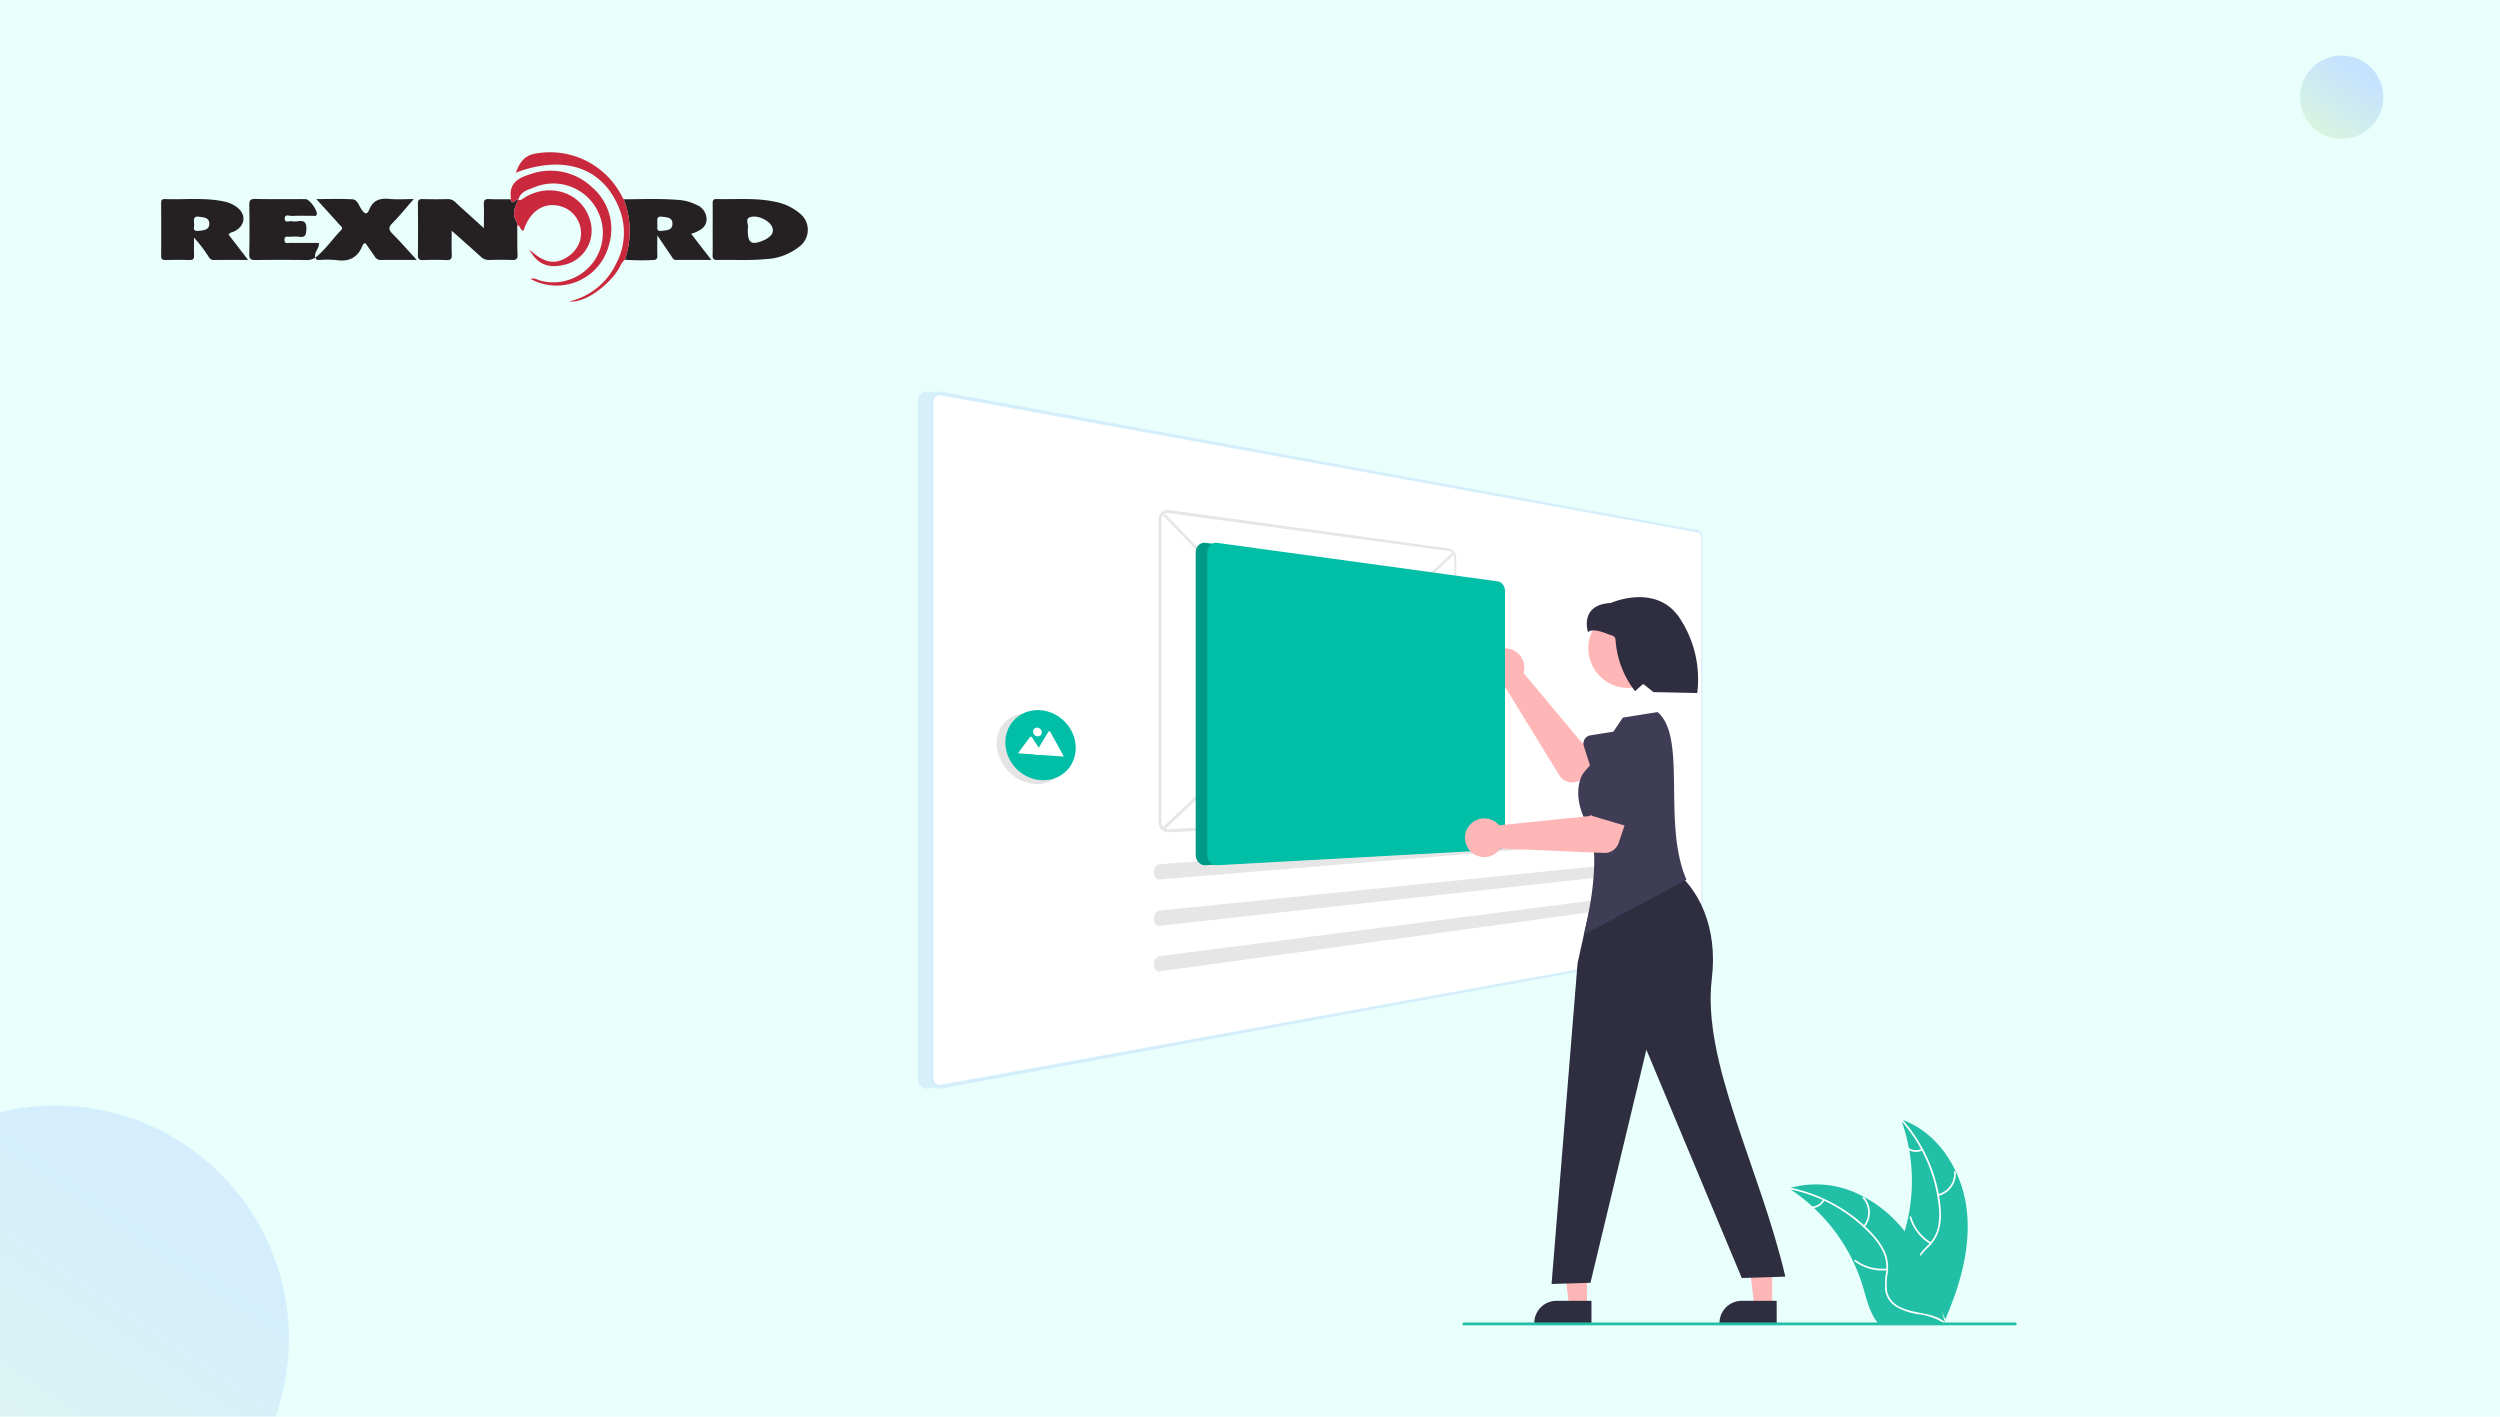 <?xml version="1.0" encoding="UTF-8"?> <svg xmlns="http://www.w3.org/2000/svg" xmlns:xlink="http://www.w3.org/1999/xlink" width="450" height="255" viewBox="0 0 450 255"><defs><linearGradient id="linear-gradient" x1="0.721" y1="0.248" x2="0.212" y2="1" gradientUnits="objectBoundingBox"><stop offset="0" stop-color="#b2d3ff"></stop><stop offset="1" stop-color="#d0f1cd"></stop></linearGradient><clipPath id="clip-path"><rect id="Rectangle_32" data-name="Rectangle 32" width="450" height="255" transform="translate(221 610)" fill="#d3edf5"></rect></clipPath></defs><g id="Microsoft-Rexnord" transform="translate(-687 -3641)"><g id="Group_4970" data-name="Group 4970" transform="translate(-195 3418)"><rect id="Rectangle_31" data-name="Rectangle 31" width="450" height="255" transform="translate(882 223)" fill="#e9fffc"></rect><circle id="Ellipse_15" data-name="Ellipse 15" cx="7.5" cy="7.5" r="7.5" transform="translate(1296 233)" opacity="0.63" fill="url(#linear-gradient)"></circle><g id="Mask_Group_6" data-name="Mask Group 6" transform="translate(661 -387)" opacity="0.634" clip-path="url(#clip-path)"><circle id="Ellipse_16" data-name="Ellipse 16" cx="42" cy="42" r="42" transform="translate(189 809)" opacity="0.61" fill="url(#linear-gradient)"></circle></g></g><g id="Group_4984" data-name="Group 4984" transform="translate(-2903.511 2833.227)"><g id="Group_4983" data-name="Group 4983" transform="translate(3619.511 835.226)"><path id="Path_17861" data-name="Path 17861" d="M3810.641,871.286c.009,1.776-.02,3.553.044,5.327.029.8-.27.975-1,.947-1.362-.052-2.728-.044-4.09,0a2.035,2.035,0,0,1-1.538-.607c-1.637-1.494-3.305-2.953-5.223-4.658,0,1.611-.04,2.955.015,4.3.031.753-.2,1.009-.967.977-1.375-.058-2.754-.052-4.129,0-.725.026-1.018-.144-1.006-.942.043-3.063.032-6.128.006-9.191-.005-.631.18-.861.83-.845,1.553.038,3.109.042,4.663,0a1.876,1.876,0,0,1,1.37.69l5.014,4.544c0-1.627.037-2.939-.014-4.248-.028-.727.158-1.027.944-.987,1.285.065,2.575.026,3.863.031.344,1.359.976-.313,1.406.133l-.011-.016c-.656,1.311-1.183,2.626-.262,4.045A1.362,1.362,0,0,1,3810.641,871.286Z" transform="translate(-3746.528 -858.213)" fill="#252122"></path><path id="Path_17862" data-name="Path 17862" d="M3991.6,871.957c0-1.509.014-3.019-.008-4.529-.007-.519.072-.847.705-.831,3.457.09,6.934-.25,10.36.459a9.636,9.636,0,0,1,4.552,2.073,3.755,3.755,0,0,1,.021,6.005,10.405,10.405,0,0,1-6.136,2.277c-2.878.284-5.77.091-8.654.16-.755.018-.873-.306-.857-.953.037-1.553.012-3.108.012-4.662Zm6.312.134c0,2.5.646,2.911,3,1.87a3.781,3.781,0,0,0,1.086-.736,1.387,1.387,0,0,0,.352-1.472c-.339-1.131-2.431-2.3-3.909-1.926-1.182.3-.255,1.432-.528,2.132A.386.386,0,0,0,3997.911,872.091Z" transform="translate(-3892.315 -858.224)" fill="#252122"></path><path id="Path_17863" data-name="Path 17863" d="M3631.656,872.981l3.514,4.559c-2.242,0-4.223-.013-6.2.008-.553.006-.761-.363-1.01-.732a24,24,0,0,0-2.529-3.292c0,1.042-.021,2.085.009,3.126.016.566-.052.92-.766.9-1.465-.043-2.933-.027-4.4,0-.571.01-.764-.192-.759-.773.024-3.154.019-6.309,0-9.463,0-.488.116-.753.658-.733,3.5.128,7.023-.3,10.5.4A5.969,5.969,0,0,1,3633.11,868c1.78,1.328,1.59,3.351-.381,4.372C3632.385,872.551,3631.936,872.544,3631.656,872.981Zm-6.215-1.948c.168.407-.489,1.393.777,1.271.9-.086,1.972-.123,1.971-1.3,0-1.1-1.031-1.137-1.885-1.245C3625.276,869.626,3625.408,870.312,3625.441,871.033Z" transform="translate(-3619.511 -858.202)" fill="#252122"></path><path id="Path_17864" data-name="Path 17864" d="M3723.663,876.987c1.774-1.4,3.025-3.294,4.586-4.9.462-.474,0-.713-.236-.976-1.319-1.478-2.656-2.941-4.2-4.641,2.352,0,4.417-.075,6.474.034.942.05,1.174,1.114,1.626,1.777.54.789.974,1.193,1.452.033.688-1.665,1.94-2.04,3.613-1.874,1.348.134,2.72.027,4.375.027-1.387,1.584-2.536,3.024-3.828,4.321-.8.8-.666,1.265.064,1.994,1.425,1.423,2.747,2.95,4.3,4.642-2.373,0-4.441-.016-6.51.011a1.177,1.177,0,0,1-1.057-.654c-.549-.8-1.115-1.6-1.659-2.372-.385.02-.484.311-.571.521-.888,2.141-2.472,2.866-4.721,2.515a18.666,18.666,0,0,0-2.925-.022c-.351,0-.736.077-.761-.457Z" transform="translate(-3695.876 -858.088)" fill="#252122"></path><path id="Path_17865" data-name="Path 17865" d="M3931.626,866.639c3.239-.018,6.479-.158,9.714.1a8.561,8.561,0,0,1,3.445.928,2.785,2.785,0,0,1,1.757,2.6c-.042,1.264-.929,1.835-1.94,2.286-.232.1-.478.179-.828.308l3.626,4.689c-2.269,0-4.332,0-6.4,0-.493,0-.627-.445-.844-.758-.755-1.089-1.492-2.191-2.487-3.658,0,1.451-.03,2.519.011,3.584.024.626-.173.85-.82.853a40.792,40.792,0,0,1-5.043-.059A15.568,15.568,0,0,0,3931.626,866.639Zm6.045,4.471c.116.471-.361,1.353.776,1.207.861-.111,1.95-.057,1.951-1.293,0-1.153-1.028-1.133-1.854-1.246C3937.373,869.618,3937.729,870.485,3937.671,871.11Z" transform="translate(-3848.355 -858.218)" fill="#252122"></path><path id="Path_17866" data-name="Path 17866" d="M3690.922,877.073a2.844,2.844,0,0,1-1.889.466c-2.972-.026-5.945-.033-8.917.005-.808.01-1.165-.122-1.143-1.07.071-2.926.054-5.855.007-8.782-.013-.832.14-1.162,1.075-1.142,3.016.065,6.033.022,9.051.028.726,0,2.265,2.151,2.007,2.8-.137.341-.447.2-.685.206-1.242.012-2.487-.044-3.725.029-.467.028-1.353-.433-1.341.5.01.82.829.354,1.282.448a3.033,3.033,0,0,0,1.061,0c1.19-.187,1.607.223,1.548,1.482-.046,1-.218,1.484-1.315,1.317a7,7,0,0,0-1.594,0c-.414.033-1.054-.264-1.027.592.024.777.613.491.976.5,1.728.03,3.457.013,5.2.013.178,1-.942,1.651-.6,2.63Z" transform="translate(-3663.108 -858.192)" fill="#252122"></path><path id="Path_17867" data-name="Path 17867" d="M3856.655,852.826c-.43-.446-1.062,1.226-1.406-.133a.714.714,0,0,0,.068-.255c-.352-2.623,1.354-3.584,3.43-4.224a10.864,10.864,0,0,1,11.262,2.408,9.871,9.871,0,0,1,2.961,10.311,9.74,9.74,0,0,1-14.1,6.122c.679-.271,1.2.155,1.749.3a8.974,8.974,0,0,0,9.863-3.81,8.91,8.91,0,0,0-10.88-13.021C3858.479,851,3857.015,851.273,3856.655,852.826Z" transform="translate(-3792.355 -844.294)" fill="#ca293d"></path><path id="Path_17868" data-name="Path 17868" d="M3858.223,867.009a1.371,1.371,0,0,0-.086-.513c-.92-1.419-.394-2.735.262-4.045.442.152.7-.129,1.049-.348,4.637-2.928,10.484-.924,11.879,4.047a6.307,6.307,0,0,1-4.265,7.9c-2.852.756-5.034.365-6.69-2.654,2.034,1.8,4.128,3.139,6.8,1.382a5.3,5.3,0,0,0,2.336-2.965,5.033,5.033,0,0,0-3.447-6.19c-2.992-.865-5.609.847-6.724,4.408C3858.73,867.944,3858.8,867.119,3858.223,867.009Z" transform="translate(-3794.11 -853.935)" fill="#ca293d"></path><path id="Path_17869" data-name="Path 17869" d="M3878.2,843.647a15.573,15.573,0,0,1,.2,10.867,3.458,3.458,0,0,0-.82,1.123c-1.191,2.534-5.822,6.768-9.187,6.392a12.378,12.378,0,0,0,8.378-6.685,11.794,11.794,0,0,0,.3-10.778c-3.056-6.763-9.848-8.892-18.3-5.715.709-1.845,1.549-3.17,3.738-3.467a14.541,14.541,0,0,1,15.354,7.7C3877.954,843.283,3878.082,843.462,3878.2,843.647Z" transform="translate(-3794.928 -835.226)" fill="#ca293d"></path></g></g><g id="undraw_Website_builder_re_ii6e" transform="translate(832.404 3711.45)"><path id="Path_17870" data-name="Path 17870" d="M944.506,646.44c-.864-6.948-5.17-13.794-11.8-16.056a32.261,32.261,0,0,1,0,22.149c-1.018,2.754-2.438,5.712-1.48,8.488a7.211,7.211,0,0,0,3.683,3.875,21.417,21.417,0,0,0,5.224,1.606l.352.291C943.322,660.391,945.37,653.388,944.506,646.44Z" transform="translate(-735.927 -499.347)" fill="#21bfa6"></path><path id="Path_17871" data-name="Path 17871" d="M937.444,630.1a27.573,27.573,0,0,1,6.855,15.519,11.871,11.871,0,0,1-.135,3.718,6.809,6.809,0,0,1-1.694,3.159,14.094,14.094,0,0,0-2.188,2.618,4.17,4.17,0,0,0-.2,3.4,10.836,10.836,0,0,0,2.4,3.581,10.637,10.637,0,0,1,2.666,3.981c.055.191.348.094.293-.1-.795-2.741-3.456-4.3-4.724-6.767a4.223,4.223,0,0,1-.286-3.705,10.938,10.938,0,0,1,2.171-2.7,7.268,7.268,0,0,0,1.771-3.027,10.976,10.976,0,0,0,.277-3.7,26.746,26.746,0,0,0-1.954-8.13,28.06,28.06,0,0,0-5.046-8.087c-.132-.148-.335.085-.2.231Z" transform="translate(-740.728 -498.928)" fill="#fff"></path><path id="Path_17872" data-name="Path 17872" d="M962.992,670.6a4.137,4.137,0,0,0,3.149-4.334c-.016-.2-.324-.183-.308.015A3.831,3.831,0,0,1,962.9,670.3C962.7,670.349,962.8,670.642,962.992,670.6Z" transform="translate(-759.504 -525.776)" fill="#fff"></path><path id="Path_17873" data-name="Path 17873" d="M947.6,702.105a7.974,7.974,0,0,1-3.561-4.592c-.056-.191-.349-.094-.293.1a8.293,8.293,0,0,0,3.715,4.771C947.633,702.482,947.771,702.206,947.6,702.105Z" transform="translate(-745.415 -548.915)" fill="#fff"></path><path id="Path_17874" data-name="Path 17874" d="M945.07,650.408a2.341,2.341,0,0,1-2.219-.113c-.17-.1-.307.173-.139.276a2.624,2.624,0,0,0,2.455.13.159.159,0,0,0,.1-.195A.155.155,0,0,0,945.07,650.408Z" transform="translate(-744.598 -514.055)" fill="#fff"></path><path id="Path_17875" data-name="Path 17875" d="M860.264,675.937c.1.068.208.135.313.206a30.833,30.833,0,0,1,3.943,3.079c.1.086.193.174.286.263a32.511,32.511,0,0,1,7.061,9.665,31.579,31.579,0,0,1,1.729,4.474c.638,2.117,1.162,4.464,2.425,6.2a5.414,5.414,0,0,0,.422.521h11.416l.078-.036.456.021c-.018-.081-.039-.164-.057-.245-.01-.047-.023-.094-.034-.141-.008-.031-.016-.063-.021-.091,0-.01-.005-.021-.008-.029-.005-.029-.013-.055-.018-.081q-.172-.7-.354-1.4s0,0,0-.005a46.419,46.419,0,0,0-3.907-10.257c-.052-.1-.1-.2-.161-.292a30.138,30.138,0,0,0-2.706-4.1,26.628,26.628,0,0,0-1.774-2.029,22.147,22.147,0,0,0-5.542-4.152,17.587,17.587,0,0,0-13.21-1.669C860.485,675.867,860.376,675.9,860.264,675.937Z" transform="translate(-683.68 -532.489)" fill="#21bfa6"></path><path id="Path_17876" data-name="Path 17876" d="M859.982,677.708a27.574,27.574,0,0,1,14.816,8.264,11.875,11.875,0,0,1,2.131,3.05,6.81,6.81,0,0,1,.549,3.542,14.1,14.1,0,0,0-.17,3.408,4.17,4.17,0,0,0,1.887,2.841,10.834,10.834,0,0,0,4.073,1.414,10.639,10.639,0,0,1,4.526,1.573c.159.119.335-.135.176-.254-2.285-1.71-5.347-1.351-7.846-2.558a4.223,4.223,0,0,1-2.459-2.787,10.938,10.938,0,0,1,.107-3.463,7.266,7.266,0,0,0-.408-3.483,10.977,10.977,0,0,0-2.005-3.121,26.752,26.752,0,0,0-6.455-5.315,28.064,28.064,0,0,0-8.9-3.419C859.812,677.362,859.789,677.67,859.982,677.708Z" transform="translate(-683.373 -534.115)" fill="#fff"></path><path id="Path_17877" data-name="Path 17877" d="M911.627,689.428a4.137,4.137,0,0,0-.095-5.356c-.132-.149-.369.049-.237.2a3.831,3.831,0,0,1,.078,4.982C911.246,689.405,911.5,689.58,911.627,689.428Z" transform="translate(-721.392 -539.012)" fill="#fff"></path><path id="Path_17878" data-name="Path 17878" d="M911.432,729.045a7.974,7.974,0,0,1-5.608-1.523c-.159-.118-.335.135-.176.254a8.294,8.294,0,0,0,5.839,1.573C911.685,729.327,911.629,729.023,911.432,729.045Z" transform="translate(-717.198 -571.162)" fill="#fff"></path><path id="Path_17879" data-name="Path 17879" d="M878.284,685.614a2.342,2.342,0,0,1-1.84,1.246c-.2.019-.141.323.055.3a2.624,2.624,0,0,0,2.038-1.374.159.159,0,0,0-.039-.215A.155.155,0,0,0,878.284,685.614Z" transform="translate(-695.555 -540.143)" fill="#fff"></path><path id="Path_1" data-name="Path 1" d="M396.7,152.263,260.464,127.3a2.093,2.093,0,0,0-.839.01,1.73,1.73,0,0,0-.688.321,1.618,1.618,0,0,0-.466.58,1.807,1.807,0,0,0-.171.783V251.051a1.807,1.807,0,0,0,.171.784,1.618,1.618,0,0,0,.465.58,1.729,1.729,0,0,0,.688.322,2.092,2.092,0,0,0,.839.01L396.7,227.786a.644.644,0,0,0,.3-.154,1.153,1.153,0,0,0,.247-.313,1.751,1.751,0,0,0,.166-.426,2.049,2.049,0,0,0,.061-.495V153.655a2.049,2.049,0,0,0-.061-.5,1.756,1.756,0,0,0-.166-.427,1.155,1.155,0,0,0-.247-.313.646.646,0,0,0-.3-.154Z" transform="translate(-238.498 -127.265)" fill="#d5effb"></path><path id="Path_1-2" data-name="Path 1" d="M404.7,152.263,268.464,127.3a2.093,2.093,0,0,0-.839.01,1.73,1.73,0,0,0-.688.321,1.618,1.618,0,0,0-.466.58,1.807,1.807,0,0,0-.171.783V251.051a1.808,1.808,0,0,0,.171.784,1.619,1.619,0,0,0,.465.58,1.73,1.73,0,0,0,.688.322,2.092,2.092,0,0,0,.839.01L404.7,227.786a.644.644,0,0,0,.3-.154,1.152,1.152,0,0,0,.247-.313,1.752,1.752,0,0,0,.166-.426,2.048,2.048,0,0,0,.061-.495V153.655a2.048,2.048,0,0,0-.061-.5,1.756,1.756,0,0,0-.166-.427,1.155,1.155,0,0,0-.247-.313.646.646,0,0,0-.3-.154Z" transform="translate(-244.415 -127.265)" fill="#fff"></path><path id="Path_2" data-name="Path 2" d="M404.7,152.263,268.464,127.3a2.093,2.093,0,0,0-.839.01,1.73,1.73,0,0,0-.688.321,1.618,1.618,0,0,0-.466.58,1.807,1.807,0,0,0-.171.783V251.051a1.808,1.808,0,0,0,.171.784,1.619,1.619,0,0,0,.465.58,1.73,1.73,0,0,0,.688.322,2.092,2.092,0,0,0,.839.01L404.7,227.786a.644.644,0,0,0,.3-.154,1.152,1.152,0,0,0,.247-.313,1.752,1.752,0,0,0,.166-.426,2.048,2.048,0,0,0,.061-.495V153.655a2.048,2.048,0,0,0-.061-.5,1.756,1.756,0,0,0-.166-.427,1.155,1.155,0,0,0-.247-.313.646.646,0,0,0-.3-.154Zm.518,74.179a1.367,1.367,0,0,1-.041.331,1.172,1.172,0,0,1-.111.285.768.768,0,0,1-.165.208.43.43,0,0,1-.2.1L268.465,252.053a1.393,1.393,0,0,1-.559-.008,1.153,1.153,0,0,1-.458-.215,1.078,1.078,0,0,1-.309-.387,1.205,1.205,0,0,1-.114-.521v-121.8a1.205,1.205,0,0,1,.113-.521,1.079,1.079,0,0,1,.309-.387,1.152,1.152,0,0,1,.457-.215,1.393,1.393,0,0,1,.559-.008L404.7,152.681a.429.429,0,0,1,.2.1.768.768,0,0,1,.165.208,1.17,1.17,0,0,1,.111.284,1.365,1.365,0,0,1,.041.331v72.836Z" transform="translate(-244.415 -127.265)" fill="#d4effc"></path><path id="Path_3" data-name="Path 3" d="M182.271,355.184a5.7,5.7,0,0,1,.516-2.414,5.088,5.088,0,0,1,1.4-1.8,5.232,5.232,0,0,1,2.054-1.019,6.052,6.052,0,0,1,2.482-.075,7.165,7.165,0,0,1,2.445.908,7.88,7.88,0,0,1,1.97,1.663,7.718,7.718,0,0,1,1.315,2.182,6.793,6.793,0,0,1,.48,2.479,5.713,5.713,0,0,1-.48,2.334,5.1,5.1,0,0,1-1.315,1.783,5.193,5.193,0,0,1-1.97,1.066,5.954,5.954,0,0,1-2.445.166h0a7.081,7.081,0,0,1-2.481-.829,7.862,7.862,0,0,1-2.053-1.642,7.756,7.756,0,0,1-1.4-2.228A6.821,6.821,0,0,1,182.271,355.184Z" transform="translate(-148.271 -291.825)" fill="#e4e4e4"></path><path id="Path_4" data-name="Path 4" d="M188.271,353.345a5.955,5.955,0,0,1,.516-2.453,5.652,5.652,0,0,1,1.4-1.906,5.728,5.728,0,0,1,2.054-1.172,6.143,6.143,0,0,1,2.482-.258,6.708,6.708,0,0,1,2.445.727,7.078,7.078,0,0,1,1.97,1.518,7,7,0,0,1,1.315,2.084,6.518,6.518,0,0,1,.479,2.446,5.964,5.964,0,0,1-.48,2.37,5.669,5.669,0,0,1-3.286,3.092,6.094,6.094,0,0,1-2.445.347h0a6.67,6.67,0,0,1-2.48-.646,7.088,7.088,0,0,1-3.452-3.616A6.537,6.537,0,0,1,188.271,353.345Z" transform="translate(-152.708 -290.157)" fill="#00bfa6"></path><path id="Path_7" data-name="Path 7" d="M208.477,366.292l5.252.381h.019l-2.463-4.472a.2.2,0,0,0-.064-.07.191.191,0,0,0-.042-.021.18.18,0,0,0-.046-.01.17.17,0,0,0-.046,0,.16.16,0,0,0-.042.014.153.153,0,0,0-.064.059l-1.676,2.755-.081.133Z" transform="translate(-167.652 -300.936)" fill="#fff"></path><path id="Path_8" data-name="Path 8" d="M196.968,368.9l4.634.336-.888-1.348-.064-.1-1.165-1.768a.267.267,0,0,0-.076-.068.259.259,0,0,0-.045-.021.25.25,0,0,0-.05-.012.242.242,0,0,0-.05,0,.23.23,0,0,0-.048.008.216.216,0,0,0-.044.018.211.211,0,0,0-.039.028l0,0,0,0,0,0,0,0Z" transform="translate(-159.14 -303.758)" fill="#fff"></path><path id="Ellipse_1" data-name="Ellipse 1" d="M208.18,359.655a.838.838,0,0,1,.307.088.889.889,0,0,1,.25.189.878.878,0,0,1,.168.262.813.813,0,0,1,.062.309.737.737,0,0,1-.062.3.7.7,0,0,1-.168.234.706.706,0,0,1-.25.147.761.761,0,0,1-.307.036.837.837,0,0,1-.307-.087.889.889,0,0,1-.251-.189.879.879,0,0,1-.17-.263.813.813,0,0,1-.062-.31.736.736,0,0,1,.062-.3.7.7,0,0,1,.17-.234.705.705,0,0,1,.251-.145A.761.761,0,0,1,208.18,359.655Z" transform="translate(-166.848 -299.127)" fill="#fff"></path><path id="Rectangle_2" data-name="Rectangle 2" d="M428.034,288l52.007-49.344.223.391-51.9,49.371Z" transform="translate(-364.025 -209.641)" fill="#e6e6e6"></path><path id="Rectangle_3" data-name="Rectangle 3" d="M428.066,212.266l.326-.391,51.891,53.868-.224.371Z" transform="translate(-364.049 -189.839)" fill="#e6e6e6"></path><path id="Path_9" data-name="Path 9" d="M477.045,216.121l-50.553-6.945a1.554,1.554,0,0,0-.7.059,1.5,1.5,0,0,0-.571.345,1.665,1.665,0,0,0-.387.573,1.979,1.979,0,0,0-.142.75v54.419a2.071,2.071,0,0,0,.142.761,1.863,1.863,0,0,0,.387.606,1.673,1.673,0,0,0,.571.391,1.6,1.6,0,0,0,.7.117l50.554-2.784a1.025,1.025,0,0,0,.481-.156,1.386,1.386,0,0,0,.391-.37,1.846,1.846,0,0,0,.263-.531,2.132,2.132,0,0,0,.1-.637v-44.8a2.213,2.213,0,0,0-.1-.645,2.034,2.034,0,0,0-.263-.552,1.567,1.567,0,0,0-.391-.4A1.108,1.108,0,0,0,477.045,216.121Zm-50.553,50.514a1.145,1.145,0,0,1-.5-.084,1.2,1.2,0,0,1-.407-.28,1.331,1.331,0,0,1-.276-.434,1.48,1.48,0,0,1-.1-.543V210.97a1.415,1.415,0,0,1,.1-.534,1.19,1.19,0,0,1,.276-.41,1.07,1.07,0,0,1,.407-.246,1.109,1.109,0,0,1,.5-.044l50.553,6.851a.791.791,0,0,1,.344.139,1.118,1.118,0,0,1,.28.287,1.452,1.452,0,0,1,.188.395,1.582,1.582,0,0,1,.069.461v44.867a1.524,1.524,0,0,1-.069.456,1.319,1.319,0,0,1-.188.379.989.989,0,0,1-.28.264.732.732,0,0,1-.344.11Z" transform="translate(-361.555 -187.83)" fill="#e6e6e6"></path><g id="b12ed9b2-cc32-4c4f-a9d5-2d1deb4d0e3e" transform="translate(62.318 78.585)"><path id="Path_14" data-name="Path 14" d="M422.484,435.518a.771.771,0,0,0-.372.144,1.17,1.17,0,0,0-.3.326,1.671,1.671,0,0,0-.2.458,1.964,1.964,0,0,0-.07.542,1.825,1.825,0,0,0,.078.518,1.375,1.375,0,0,0,.2.411.916.916,0,0,0,.3.266.677.677,0,0,0,.365.082l88.5-7.328a.3.3,0,0,0,.187-.086.708.708,0,0,0,.154-.216,1.377,1.377,0,0,0,.1-.313,1.9,1.9,0,0,0,.041-.38,1.839,1.839,0,0,0-.034-.376,1.251,1.251,0,0,0-.1-.3.61.61,0,0,0-.15-.2.273.273,0,0,0-.186-.069h-.016Z" transform="translate(-421.54 -428.991)" fill="#e6e6e6"></path></g><g id="e10bb4bc-6df1-41b6-ac46-84090840b498" transform="translate(62.318 84.488)"><path id="Path_15" data-name="Path 15" d="M422.484,460.62a.793.793,0,0,0-.372.154,1.22,1.22,0,0,0-.3.333,1.721,1.721,0,0,0-.2.463,1.983,1.983,0,0,0-.07.546,1.8,1.8,0,0,0,.078.515,1.331,1.331,0,0,0,.2.406.88.88,0,0,0,.3.258.665.665,0,0,0,.365.072l88.5-9.763a.313.313,0,0,0,.187-.091.735.735,0,0,0,.154-.22,1.411,1.411,0,0,0,.1-.317,1.912,1.912,0,0,0,.041-.381,1.823,1.823,0,0,0-.034-.376,1.221,1.221,0,0,0-.1-.3.586.586,0,0,0-.15-.2.266.266,0,0,0-.186-.064h-.016Z" transform="translate(-421.54 -451.657)" fill="#e6e6e6"></path></g><g id="e3c0a870-6a35-4470-a43f-0902a465f5fb" transform="translate(62.318 90.296)"><path id="Path_16" data-name="Path 16" d="M422.484,485.317a.815.815,0,0,0-.372.165,1.267,1.267,0,0,0-.3.341,1.774,1.774,0,0,0-.2.469,2.005,2.005,0,0,0-.07.547,1.783,1.783,0,0,0,.078.513,1.288,1.288,0,0,0,.2.4.846.846,0,0,0,.3.25.656.656,0,0,0,.365.062l88.5-12.159a.322.322,0,0,0,.187-.1.764.764,0,0,0,.154-.224,1.445,1.445,0,0,0,.1-.32,1.928,1.928,0,0,0,.041-.382,1.8,1.8,0,0,0-.034-.375,1.188,1.188,0,0,0-.1-.3.563.563,0,0,0-.15-.194.26.26,0,0,0-.186-.059h-.016Z" transform="translate(-421.54 -473.958)" fill="#e6e6e6"></path></g><path id="Path_17880" data-name="Path 17880" d="M657.706,308.756a3.48,3.48,0,0,1-.113.537l10.532,12.61,3.933-.678,1.8,5.8L667.01,328.9a2.65,2.65,0,0,1-2.958-1.168l-9.788-15.924a3.478,3.478,0,1,1,3.442-3.057Z" transform="translate(-528.754 -258.603)" fill="#ffb6b6"></path><path id="Path_17881" data-name="Path 17881" d="M718.543,361.747a1.489,1.489,0,0,1,1.033-.688l7.389-1.178a4.14,4.14,0,0,1,2.513,7.89l-6.751,3.282a1.491,1.491,0,0,1-2.073-.892l-2.264-7.181a1.489,1.489,0,0,1,.154-1.232Z" transform="translate(-578.706 -299.15)" fill="#3f3d56"></path><path id="Path_17882" data-name="Path 17882" d="M525.107,597.546h-3.193L520.4,585.23h4.713Z" transform="translate(-384.858 -432.807)" fill="#ffb6b6"></path><path id="Path_17883" data-name="Path 17883" d="M694.649,759.918h-10.3v-.13a4.007,4.007,0,0,1,4.007-4.007h6.289Z" transform="translate(-553.586 -592.083)" fill="#2f2e41"></path><path id="Path_17884" data-name="Path 17884" d="M653.107,597.546h-3.193l-1.519-12.316h4.713Z" transform="translate(-479.52 -432.807)" fill="#ffb6b6"></path><path id="Path_17885" data-name="Path 17885" d="M822.649,759.918h-10.3v-.13a4.008,4.008,0,0,1,4.007-4.007h6.289Z" transform="translate(-648.248 -592.083)" fill="#2f2e41"></path><path id="Path_17886" data-name="Path 17886" d="M703.9,460.381l13.837-4c5.041,3.575,8.521,10.741,7.394,20.013-1.816,14.942,8.7,34.153,13.234,53.619l-7.842.246-17.171-41.094-10.067,41.949-7,.22,4.684-57.76Z" transform="translate(-562.408 -370.664)" fill="#2f2e41"></path><circle id="Ellipse_760" data-name="Ellipse 760" cx="7.158" cy="7.158" r="7.158" transform="translate(140.499 39.066)" fill="#ffb6b6"></circle><path id="Path_17887" data-name="Path 17887" d="M716.416,369.21c-1.582-2.777-2.364-6.15-.987-9.034a14.362,14.362,0,0,1,1.787-2.047l5.53-8.246,6.245-1c5.4,4.532.788,20.017,5.215,30.175l-18.492,9.9C717.036,383.9,718.82,373.43,716.416,369.21Z" transform="translate(-576.042 -291.159)" fill="#3f3d56"></path><path id="Path_17888" data-name="Path 17888" d="M720.886,275.8s.485-.9,3.386.26c1.015.405,1.492.312,1.558,1.194a16.831,16.831,0,0,0,3.489,9.125l.022.029,1.451-1.324,1.865,1.489,7.874.165a19.854,19.854,0,0,0-2.9-13.071c-4.144-6.949-12.641-3.144-12.641-3.144C719.187,270.857,720.886,275.8,720.886,275.8Z" transform="translate(-580.432 -232.445)" fill="#2f2e41"></path><path id="Path_9-2" data-name="Path 9" d="M502.735,238.842,452.182,231.9a1.554,1.554,0,0,0-.7.059,1.5,1.5,0,0,0-.571.345,1.665,1.665,0,0,0-.387.573,1.98,1.98,0,0,0-.142.75v54.419a2.069,2.069,0,0,0,.142.761,1.863,1.863,0,0,0,.387.606,1.673,1.673,0,0,0,.571.391,1.6,1.6,0,0,0,.7.117l50.554-2.784a1.025,1.025,0,0,0,.48-.156,1.386,1.386,0,0,0,.391-.37,1.845,1.845,0,0,0,.263-.531,2.134,2.134,0,0,0,.1-.637v-44.8a2.214,2.214,0,0,0-.1-.645,2.034,2.034,0,0,0-.263-.552,1.567,1.567,0,0,0-.391-.4A1.108,1.108,0,0,0,502.735,238.842Z" transform="translate(-380.554 -204.634)" fill="#00bfa6"></path><path id="Path_9-3" data-name="Path 9" d="M502.735,238.842,452.182,231.9a1.554,1.554,0,0,0-.7.059,1.5,1.5,0,0,0-.571.345,1.665,1.665,0,0,0-.387.573,1.98,1.98,0,0,0-.142.75v54.419a2.069,2.069,0,0,0,.142.761,1.863,1.863,0,0,0,.387.606,1.673,1.673,0,0,0,.571.391,1.6,1.6,0,0,0,.7.117l50.554-2.784a1.025,1.025,0,0,0,.48-.156,1.386,1.386,0,0,0,.391-.37,1.845,1.845,0,0,0,.263-.531,2.134,2.134,0,0,0,.1-.637v-44.8a2.214,2.214,0,0,0-.1-.645,2.034,2.034,0,0,0-.263-.552,1.567,1.567,0,0,0-.391-.4A1.108,1.108,0,0,0,502.735,238.842Z" transform="translate(-380.554 -204.634)" opacity="0.2"></path><path id="Path_9-4" data-name="Path 9" d="M510.735,238.842,460.182,231.9a1.554,1.554,0,0,0-.7.059,1.5,1.5,0,0,0-.571.345,1.665,1.665,0,0,0-.387.573,1.979,1.979,0,0,0-.142.75v54.419a2.07,2.07,0,0,0,.142.761,1.862,1.862,0,0,0,.387.606,1.673,1.673,0,0,0,.571.391,1.6,1.6,0,0,0,.7.117l50.554-2.784a1.025,1.025,0,0,0,.48-.156,1.386,1.386,0,0,0,.391-.37,1.846,1.846,0,0,0,.263-.531,2.134,2.134,0,0,0,.1-.637v-44.8a2.214,2.214,0,0,0-.1-.645,2.033,2.033,0,0,0-.263-.552,1.567,1.567,0,0,0-.391-.4A1.107,1.107,0,0,0,510.735,238.842Z" transform="translate(-386.471 -204.634)" fill="#00bfa6"></path><path id="Path_17889" data-name="Path 17889" d="M642.2,411.691a3.5,3.5,0,0,1,.382.394l16.344-1.671,1.64-3.639,5.815,1.757-2.276,6.724a2.65,2.65,0,0,1-2.624,1.8l-18.674-.8a3.477,3.477,0,1,1-.607-4.563Z" transform="translate(-518.153 -333.977)" fill="#ffb6b6"></path><path id="Path_17890" data-name="Path 17890" d="M721.163,386.521a1.49,1.49,0,0,1,.008-1.241l3.159-6.783a4.14,4.14,0,1,1,7.945,2.333l-1.058,7.431a1.491,1.491,0,0,1-1.9,1.219l-7.218-2.142A1.489,1.489,0,0,1,721.163,386.521Z" transform="translate(-580.711 -310.864)" fill="#3f3d56"></path><path id="Path_17891" data-name="Path 17891" d="M734.221,771.256H634.99a.26.26,0,0,1,0-.521h99.232a.26.26,0,0,1,0,.521Z" transform="translate(-516.886 -603.143)" fill="#21bfa6"></path></g></g></svg> 